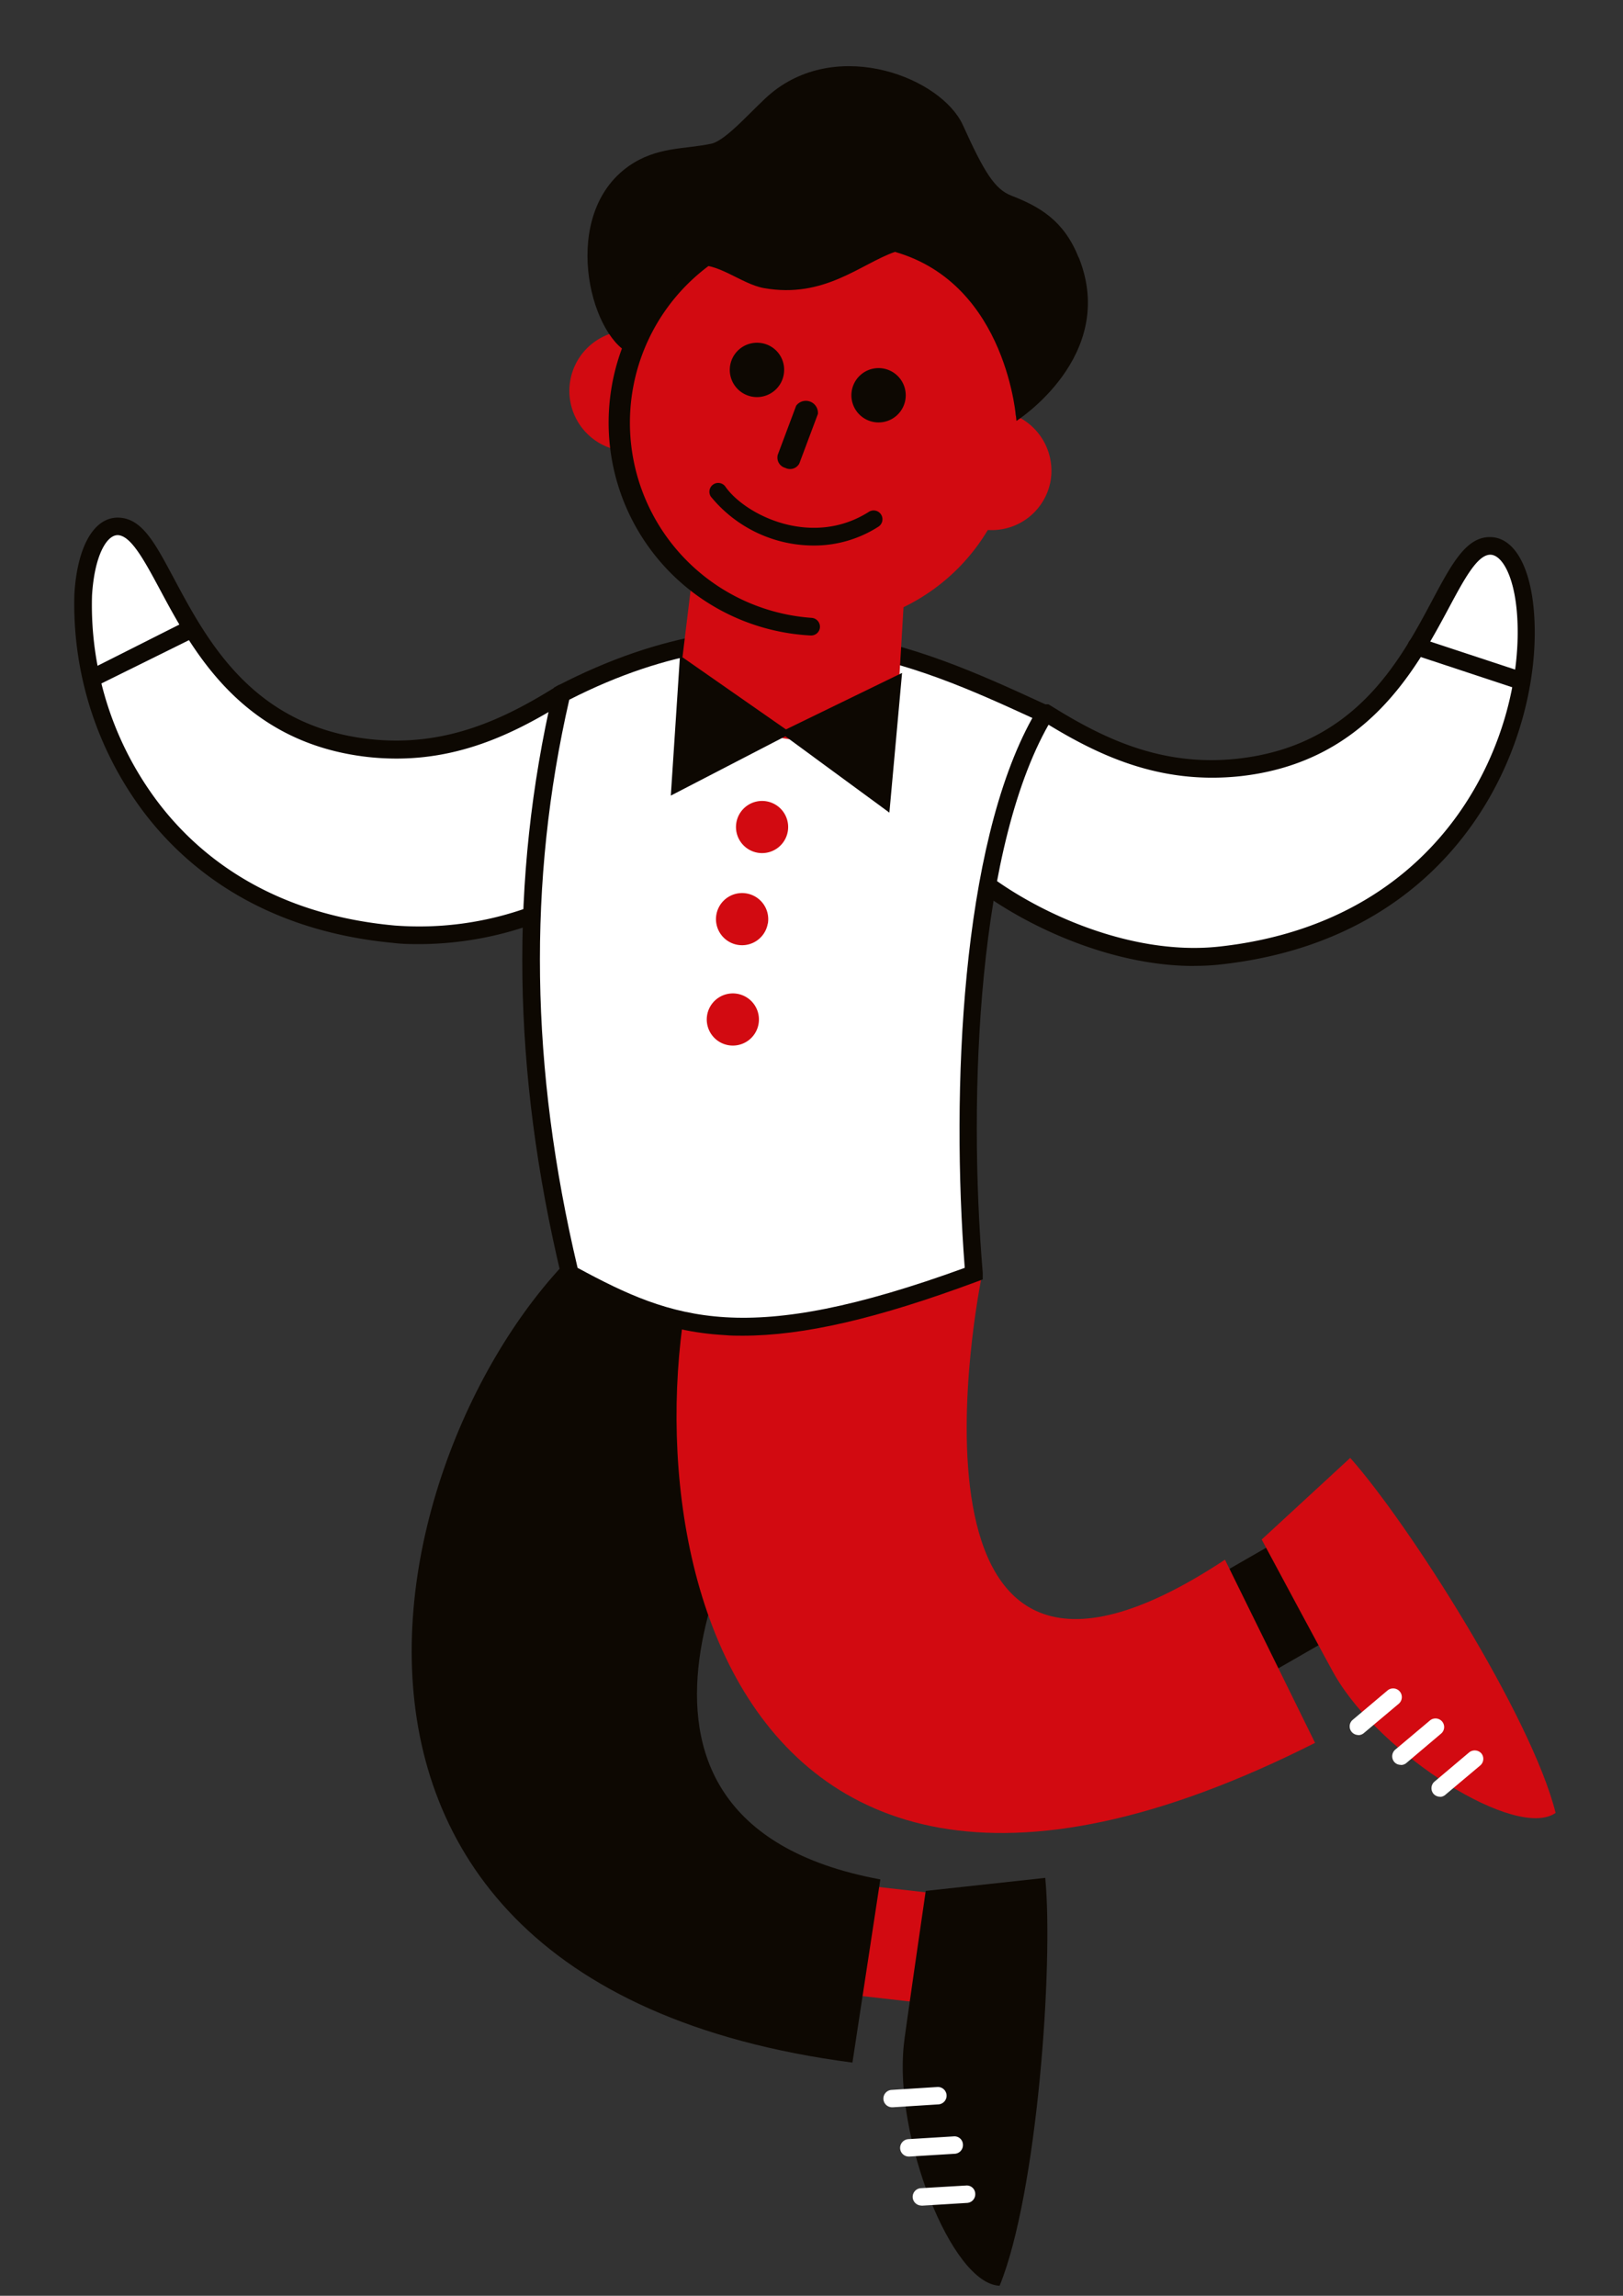 <?xml version="1.0" encoding="UTF-8"?> <svg xmlns="http://www.w3.org/2000/svg" id="Слой_1" data-name="Слой 1" viewBox="0 0 134.4 190.13"><rect x="0" y="0" width="134.4" height="190.13" fill="#333333" stroke="none"/> <defs> <style>.cls-1{fill:#d20a11;}.cls-2{fill:#0d0802;}.cls-3{fill:#fff;}</style> </defs> <rect class="cls-1" x="69.63" y="157.8" width="9.13" height="6.47" transform="translate(-94.18 216.61) rotate(-83.53)"></rect> <rect class="cls-2" x="101.9" y="127.97" width="6.47" height="9.13" transform="matrix(0.87, -0.5, 0.5, 0.87, -52.18, 70.32)"></rect> <path class="cls-1" d="M111.8,120.75l-7.32,6.75s6.06,11.31,6.09,11.29c3.84,6.59,15,13.63,18.25,11.35-2-8-12.2-24-17-29.39"></path> <path class="cls-2" d="M63.26,123s-17.48,27.63,9.64,32.65l-2.31,15.17c-53-6.95-37.59-56.76-20-69.61C59.1,95,76.43,113.85,63.26,123"></path> <path class="cls-1" d="M81.26,105.9s-8.62,42.29,20.18,23.27l7.46,15.17C56.45,170.82,51,119.9,59,99.68c3.91-9.85,22.25,6.22,22.25,6.22"></path> <path class="cls-3" d="M30.52,61.94c7,.78,12.34-2.23,16-4.5,0,0,19.61-.52,7.49,12a27.42,27.42,0,0,1-21.38,7.88C4.64,74.82,4,43.43,9.78,43.6c4.29.12,5.32,16.62,20.74,18.34"></path> <path class="cls-2" d="M34.89,78.19c-.77,0-1.54,0-2.33-.1C21,77,14.62,71.18,11.31,66.44A28.67,28.67,0,0,1,6.16,49.2c.24-4,1.65-6.38,3.65-6.33s3.08,2.21,4.68,5.2C17.22,53.17,21,60.14,30.6,61.21c6.32.7,11.2-1.69,15.52-4.39l.17-.11h.2c.4,0,9.9-.21,11.85,4.2,1,2.34-.26,5.39-3.81,9.07a28.27,28.27,0,0,1-19.64,8.21M9.74,44.32c-.91,0-1.92,1.7-2.12,5a27.08,27.08,0,0,0,4.89,16.33c3.13,4.48,9.17,10,20.18,11A26.65,26.65,0,0,0,53.48,69c3.06-3.17,4.28-5.75,3.52-7.47-1.25-2.85-7.66-3.37-10.28-3.34-4.5,2.79-9.6,5.24-16.28,4.5C20,61.5,15.93,53.84,13.21,48.76c-1.27-2.36-2.37-4.4-3.45-4.44h0"></path> <path class="cls-3" d="M102.59,63.52c-7,.78-12.34-2.23-16-4.5,0,0-19.61-.51-7.5,12,3.94,4.08,13.47,9,21.94,8.06C129,76,129.15,45,123.32,45.18c-4.28.13-5.31,16.63-20.73,18.34"></path> <path class="cls-2" d="M98.88,80c-8.31,0-16.83-4.79-20.3-8.39s-4.84-6.74-3.81-9.07c1.94-4.41,11.45-4.22,11.85-4.21h.2l.17.1c4.32,2.7,9.19,5.1,15.52,4.4,9.64-1.07,13.38-8,16.11-13.14,1.6-3,2.76-5.15,4.68-5.21h.08c2,0,3.39,2.44,3.66,6.39.71,10-5.71,26.76-25.92,29a18.57,18.57,0,0,1-2.24.12M86.15,59.75c-2.75,0-8.83.57-10,3.33-.76,1.72.46,4.31,3.52,7.48,3.59,3.72,12.85,8.77,21.33,7.83,19.2-2.13,25.3-18,24.63-27.45-.23-3.31-1.29-5-2.22-5h0c-1.08,0-2.18,2.07-3.45,4.44-2.72,5.07-6.83,12.74-17.23,13.9C96,65,90.89,62.54,86.39,59.75h-.24"></path> <path class="cls-3" d="M46.51,57.44c17.44-9,30-2.92,40,1.67-5.92,9.8-7.2,30-5.87,46.36-18.81,7-25,4.67-33.47,0C43.08,88.29,43,72.38,46.51,57.44"></path> <path class="cls-2" d="M61.52,110.62c-.52,0-1,0-1.51-.05-5.23-.29-9.06-2.17-13.17-4.42l-.28-.15-.08-.32c-4.07-17-4.29-32.87-.68-48.41l.07-.32.3-.16c17.38-9,29.93-3.26,40,1.36l1.39.64-.42.7c-6.18,10.23-7,31.13-5.76,45.92l0,.55-.51.19c-8.24,3.06-14.32,4.47-19.4,4.47M47.83,105c8,4.33,14,6.58,32.06,0-1.13-14.64-.3-34.93,5.6-45.54-9.72-4.46-21.8-9.95-38.35-1.51C43.69,73,43.91,88.45,47.83,105"></path> <path class="cls-1" d="M74.31,58.84s-9.89,7.44-17.9-3.54l1.35-11.12L75,47.24Z"></path> <path class="cls-1" d="M57.08,33.2a5,5,0,1,1-4-5.74,5,5,0,0,1,4,5.74"></path> <path class="cls-1" d="M87,39.82a4.95,4.95,0,1,1-4-5.74,5,5,0,0,1,4,5.74"></path> <path class="cls-1" d="M83.88,38.32A16.5,16.5,0,1,1,70.53,19.19,16.5,16.5,0,0,1,83.88,38.32"></path> <path class="cls-2" d="M67.13,52.63h0a17.65,17.65,0,1,1,1.85-35.26.73.73,0,0,1,.69.76.73.73,0,0,1-.77.69,16.2,16.2,0,0,0-1.69,32.35.74.74,0,0,1,.69.77.73.73,0,0,1-.73.69"></path> <path class="cls-2" d="M89.3,21.28c-1.22-3.05-3.26-4.19-5.56-5.08-1.37-.54-2.24-1.94-4-5.83S69.53,3.11,63.91,7.68c-1.39,1.13-3.7,3.93-5,4.22-2.27.48-4.51.23-6.85,1.86-5.67,4-3.29,13.89.07,15.51.28-2.15,3.31-6.73,5.45-7.24,1.74-.41,3.81,1.5,5.68,1.83,5,.89,8-2,10.85-3,9.37,2.69,10.06,14,10.06,14s8.41-5.35,5.18-13.49"></path> <path class="cls-2" d="M67.39,45.18a11,11,0,0,1-8.53-4.06.73.73,0,0,1,1.2-.83c1.62,2.34,7.13,5.12,11.89,2.1a.73.73,0,1,1,.79,1.23,9.86,9.86,0,0,1-5.35,1.56"></path> <path class="cls-2" d="M64.39,37.71l1.54-4.11a1,1,0,0,1,1.8.68l-1.54,4.11a.87.87,0,0,1-1.16.36.88.88,0,0,1-.64-1"></path> <path class="cls-2" d="M75,32.87a2.25,2.25,0,1,1-2.11-2.38A2.25,2.25,0,0,1,75,32.87"></path> <path class="cls-2" d="M64.93,30.76a2.25,2.25,0,1,1-2.11-2.37,2.23,2.23,0,0,1,2.11,2.37"></path> <polygon class="cls-2" points="73.65 67.3 64.59 60.65 74.7 55.73 73.65 67.3"></polygon> <polygon class="cls-2" points="56.31 54.29 65.53 60.72 55.55 65.89 56.31 54.29"></polygon> <path class="cls-1" d="M65.23,68.89a2.16,2.16,0,1,1-1.72-2.52,2.16,2.16,0,0,1,1.72,2.52"></path> <path class="cls-1" d="M63.58,76.48A2.16,2.16,0,1,1,61.86,74a2.16,2.16,0,0,1,1.72,2.52"></path> <path class="cls-1" d="M62.81,84.83a2.16,2.16,0,1,1-1.72-2.52,2.16,2.16,0,0,1,1.72,2.52"></path> <path class="cls-3" d="M112.48,143.69a.72.72,0,0,1-.55-.26.71.71,0,0,1,.09-1L114.9,140a.72.72,0,1,1,.93,1.1l-2.89,2.43a.71.71,0,0,1-.46.17"></path> <path class="cls-3" d="M116,146.16a.7.7,0,0,1-.55-.25.73.73,0,0,1,.08-1l2.89-2.43a.72.72,0,0,1,1,.09.71.71,0,0,1-.08,1L116.47,146a.67.67,0,0,1-.46.17"></path> <path class="cls-3" d="M119.25,148.8a.71.71,0,0,1-.55-.25.72.72,0,0,1,.09-1l2.88-2.43a.74.74,0,0,1,1,.09.72.72,0,0,1-.09,1l-2.89,2.43a.67.67,0,0,1-.46.17"></path> <path class="cls-2" d="M86.56,155.52l-9.9,1.08s-1.85,12.7-1.81,12.7c-.84,7.58,3.92,19.86,7.93,20,3.12-7.67,4.46-26.57,3.78-33.75"></path> <path class="cls-3" d="M73.9,174.52a.72.72,0,0,1-.05-1.44l3.77-.24a.72.72,0,0,1,.09,1.44l-3.77.24h0"></path> <path class="cls-3" d="M75.26,178.6a.72.72,0,0,1-.72-.67.73.73,0,0,1,.68-.77l3.76-.23a.7.7,0,0,1,.76.67.72.72,0,0,1-.67.77l-3.76.23h0"></path> <path class="cls-3" d="M76.3,182.66a.73.73,0,0,1-.72-.68.72.72,0,0,1,.68-.76L80,181a.7.7,0,0,1,.76.67.72.72,0,0,1-.67.77l-3.76.23h0"></path> <path class="cls-2" d="M7.69,56.88a.73.73,0,0,1-.33-1.38L15,51.65A.72.72,0,0,1,16,52a.73.73,0,0,1-.32,1L8,56.8a.61.61,0,0,1-.32.08"></path> <path class="cls-2" d="M125.86,57.05l-.23,0-8.56-2.83a.73.73,0,0,1,.45-1.39l8.57,2.83a.73.73,0,0,1-.23,1.42"></path> </svg> 